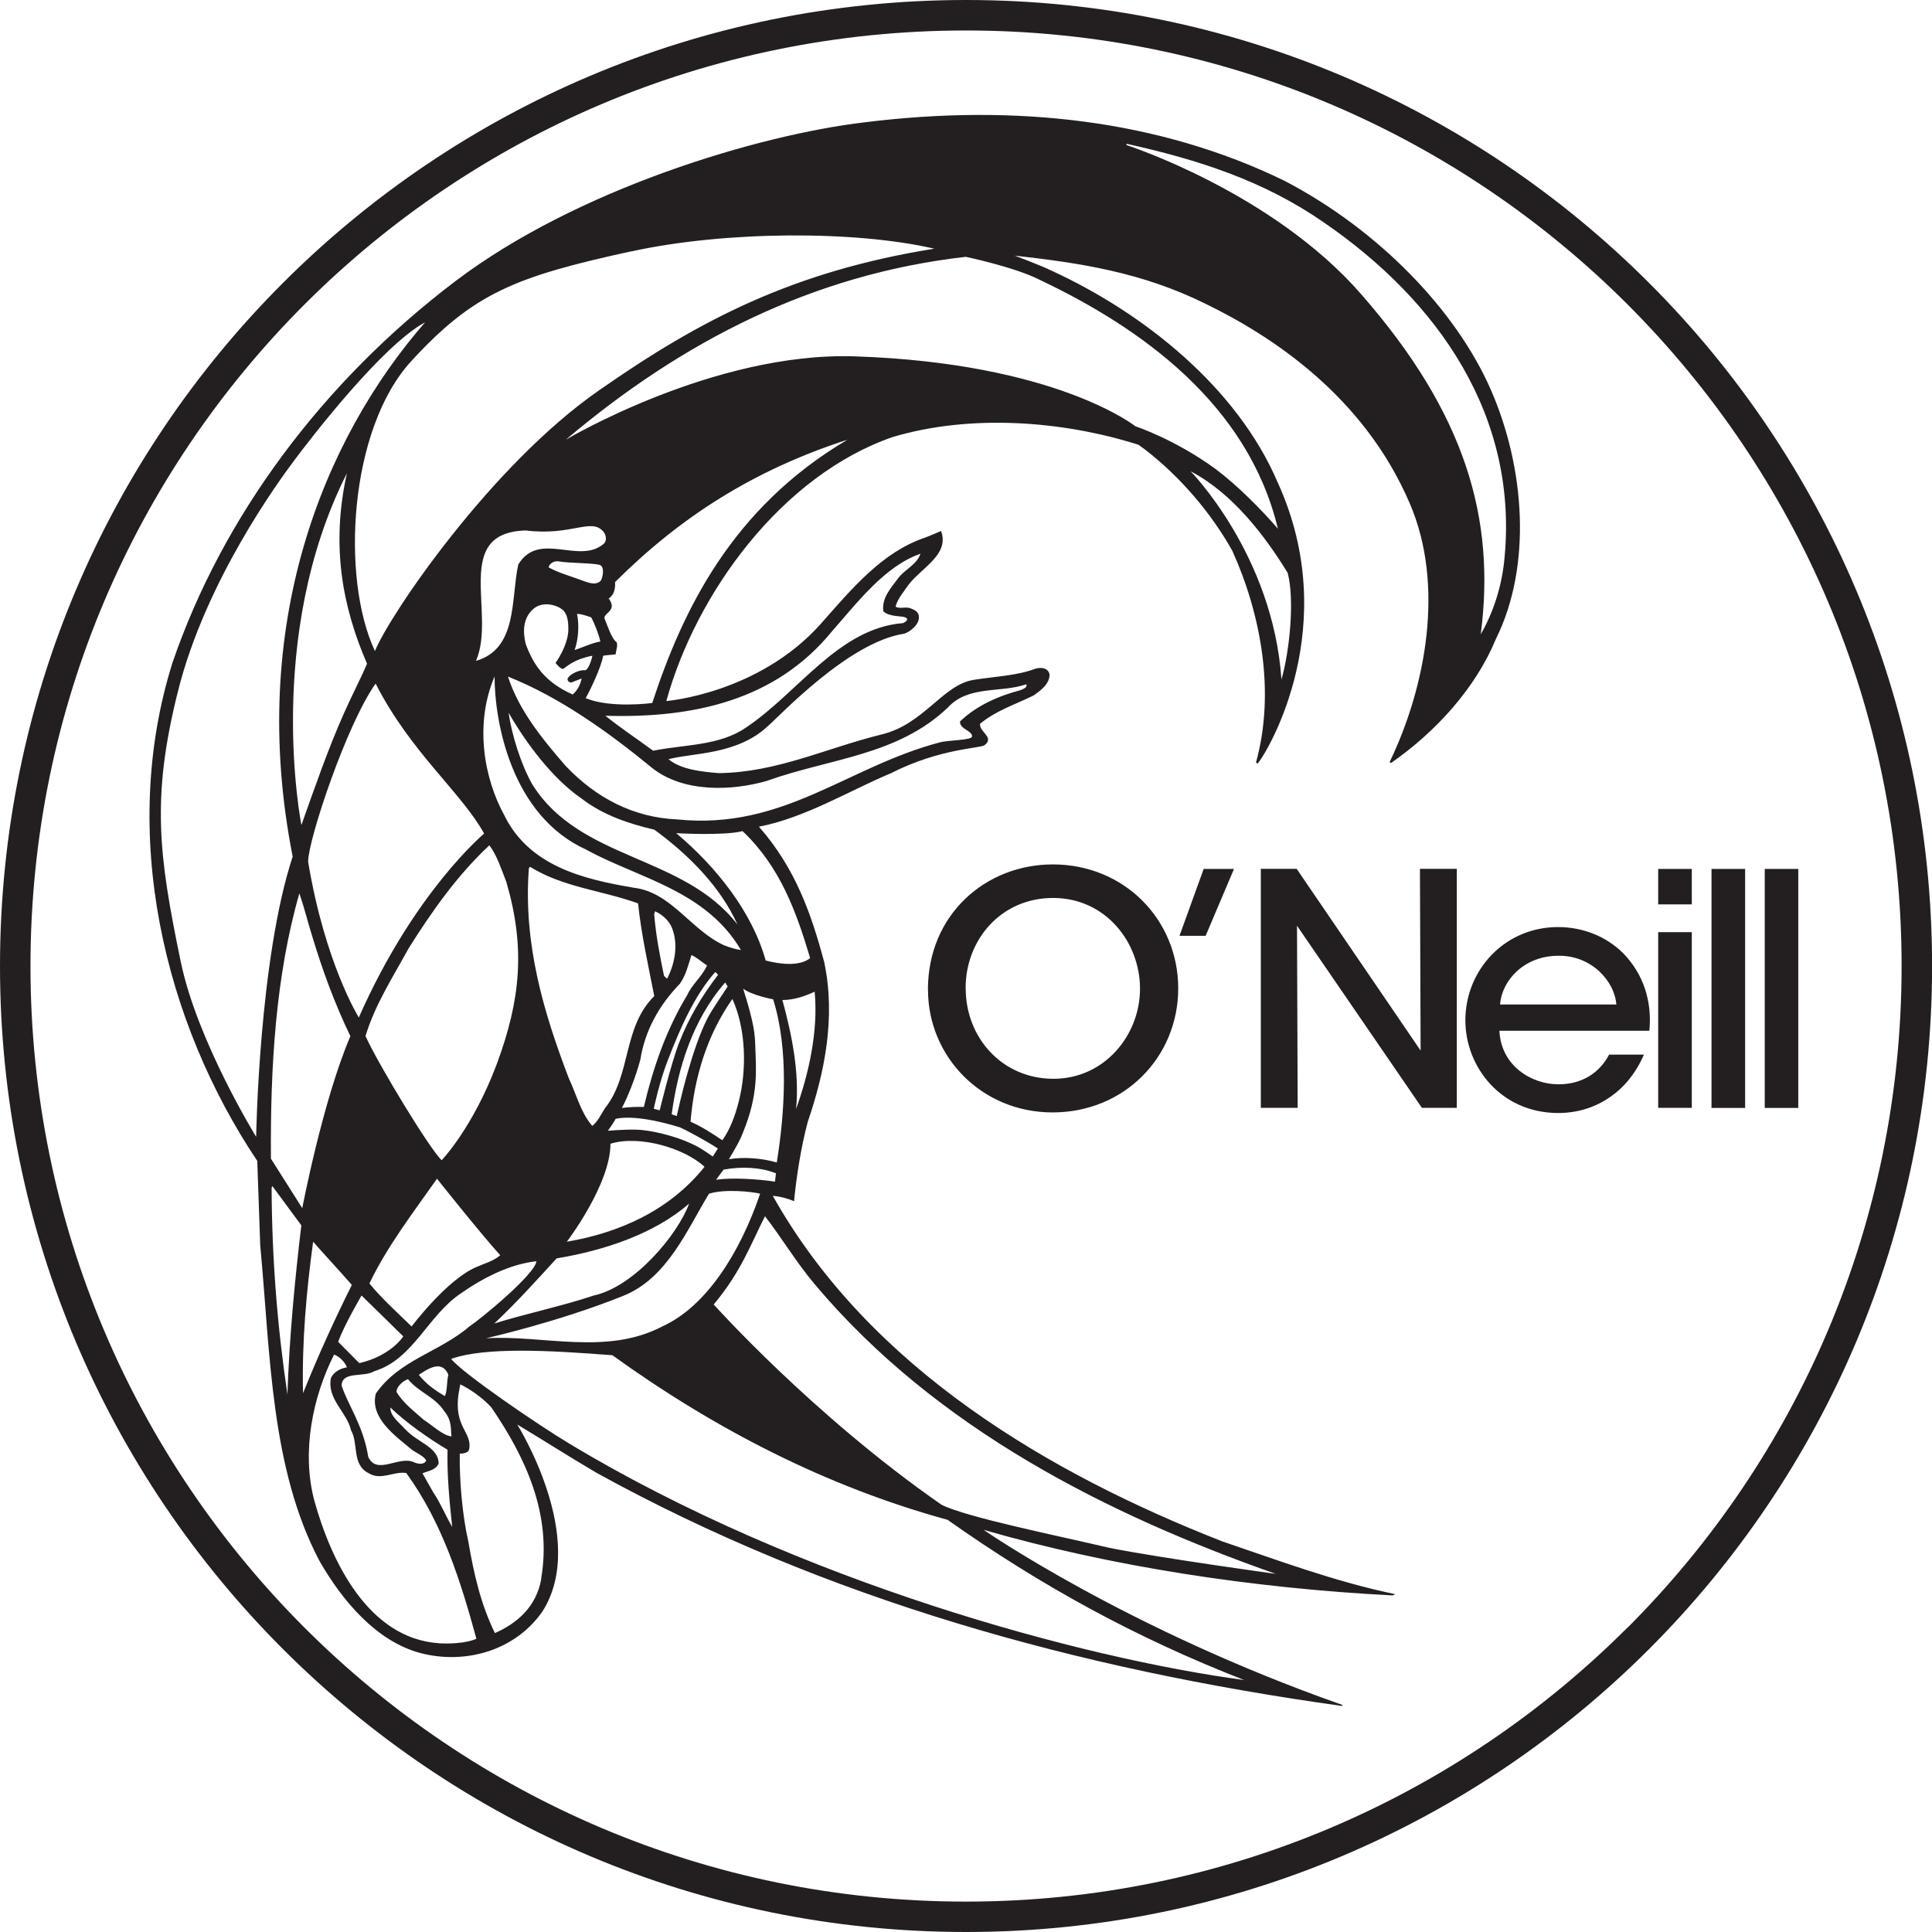 <?xml version="1.0" encoding="UTF-8"?>
<svg id="Layer_2" data-name="Layer 2" xmlns="http://www.w3.org/2000/svg" viewBox="0 0 227.55 227.55">
  <g id="Layer_1-2" data-name="Layer 1">
    <path d="M113.78,0C50.94,0,0,50.94,0,113.78c0,62.83,50.94,113.77,113.78,113.77s113.77-50.94,113.78-113.77C227.55,50.94,176.62,0,113.78,0ZM191.69,191.69c-19.95,19.94-47.48,32.28-77.92,32.28s-57.97-12.33-77.92-32.28C15.92,171.75,3.59,144.21,3.59,113.78S15.92,55.81,35.86,35.86C55.81,15.92,83.35,3.59,113.78,3.59s57.97,12.33,77.92,32.27c19.94,19.95,32.27,47.49,32.27,77.92s-12.33,57.97-32.27,77.92ZM90.97,140.84c.91.07,1.89.34,2.55.64.31-3.12.84-6.42,1.62-9.36,1.98-5.79,3.32-12.32,1.93-18.82-1.52-5.68-3.39-11.05-7.68-15.93,5.47-1.07,10.51-4.18,15.56-6.31,5.83-2.95,10.54-2.9,11.02-3.3,1.2-.91-.65-1.55-.54-2.51,1.83-1.54,4.16-2.28,6.31-3.34.82-.58,1.88-1.33,1.88-2.48-.17-.73-.89-.88-1.64-.68-2.27.86-4.84.92-7.33,1.33-3.61.58-5.87,5.26-10.84,6.43-6.49,1.6-12.29,4.46-19.14,4.55-1.95-.16-4.44-.4-5.93-1.64,2.83-.77,8-.47,11.67-3.87,1.45-1.25,9.54-9.93,16.07-10.91.63-.17,1.9-1.1,1.74-2.1-.08-.57-.6-.74-1.07-.93-.64-.15-1.11.12-1.67-.15.21-.91,1-1.8,1.46-2.5,1.55-2.09,4.93-3.61,3.9-6.42,0,0-1.37.6-1.94.8-5.01,1.7-8.59,6.02-12.24,10.15-7.33,8.21-18.18,9.08-18.18,9.08,3.51-12.72,13.58-26.57,26.67-31.1,9.18-2.73,19.99-1.92,28.93.91l.76.55c4.26,3.29,7.87,7.59,10.31,11.96,3.32,7.35,5.09,16.57,2.78,24.92l.2.13c1.39-1.72,9.95-16.36,2.4-33.02-4.8-11.32-15.92-20.1-26.66-25.03-1.33-.65-4.35-1.78-4.35-1.78,7.66.86,14.94,1.94,22.51,5.69,7.58,3.7,18.54,10.71,24.01,23.49,4.15,9.62,1.89,21.62-2.37,30.46l.16.12c5.33-3.71,9.97-8.84,12.37-14.64,4.23-8.55,3.44-20.09-.63-29.37-4.06-9.26-13.13-18.75-24.29-24.57-14.69-7.15-31.6-9.11-49.47-6.88-12.46,1.47-33.82,7.85-48.1,18.65-15.72,11.89-27.52,27.81-33.4,45.01-6.32,20.12-.97,42.3,9.99,58.66l.35,9.95c1.21,12.86,1.21,26.26,7,37.21,2.66,4.61,6.63,9.41,11.88,10.81,5.25,1.37,11.14-.26,14.37-4.92,5.45-8.59-2.98-22-2.98-22,3.12,1.87,6.22,3.86,9.36,5.7,26.93,14.84,56.56,23.11,87.81,27.45v-.13c-25.38-8.91-42.23-20.61-42.23-20.61,15.09,4.34,31.65,6.86,48.17,7.72l.29-.15c-7.07-1.47-13.66-3.94-20.4-6.23-20.06-7.87-41.44-20.24-52.91-40.7ZM132.71,16.94c8.38,1.86,16.11,4.33,23.2,9.25,13.4,9.19,23.14,22.86,21.23,40.11-.34,2.96-1.29,5.89-2.74,8.41,1.77-13.61-1.77-26.01-14.12-40.1-10.49-12.02-27.62-17.53-27.62-17.53l.04-.14ZM91.28,139.17c-2.12-.3-4.91-.5-6.94-.22l.88-1.19c2.19-.41,4.44-.26,6.17.43l-.11.99ZM47.76,168.37c-.79-.88-1.79-1.55-1.79-2.6,1.93,1.86,4.57,3.68,6.74,4.98-.07,3.12.24,6.17.55,9.09-.8-1.36-1.4-2.86-2.23-4.07l-1.27-2.24c.61-.29,1.57-.35,1.9-1.16,0-1.94-2.55-2.5-3.9-4.01ZM49.95,167.26c-1.14-1.02-2.41-1.94-3.25-3.32.02-.69.81-1.32,1.36-1.5,1.16,1.47,3.2,2.12,4.22,3.71.99,1.17.78,2.17.9,3.03-1-.09-2.31-1.34-3.22-1.92ZM52.41,164.44c-1.1-.64-2.27-1.45-3.08-2.52.99-.62,2.69-1.88,3.48,0-.22.82-.1,1.8-.41,2.52ZM44.28,164.09c-.79,2.86,2.24,5,4.21,6.64.58.43,1.35.7,1.71,1.27-.22.57-1,.41-1.39.25-1.76-.9-4.41,1.58-5.44-.66-.56-3.66-2.45-6.22-3.14-8.41.08-1.74,2.61-.91,3.85-1.68,4.6-1.4,6.27-6.52,10.19-9.16,2.62-1.83,5.75-3.45,8.91-3.79-.19,1.59-6.67,6.88-7.9,7.68-3.48,3.01-8.21,3.9-10.99,7.87ZM43.23,78.18c-.85,1.97-1.85,3.85-2.71,5.81-1.86,4.16-3.48,8.85-5.02,13.18,0,0-4.41-22.11,5.36-41.43-1.91,8.55-.51,15.79,2.37,22.43ZM44.24,80.51c4.1,8.07,10.11,12.83,12.78,17.67,0,0-8.22,6.84-14.76,21.66,0,0-3.99-6.39-5.97-18.36,0-2.55,4.52-16.14,7.95-20.97ZM61.95,62.48c5.43.67,7.69-1.57,9.14.16.31.38.38,1.03.07,1.36-2.91,2.6-7.65-1.57-10.12,2.49-.89,4.07-.04,9.91-4.98,11.35,2.43-5.56-2.89-15.15,5.89-15.36ZM67.3,80.38l1.21-.47c-.18.75-.46,1.36-1.06,1.89-3.3-1.48-4.62-3.49-5.53-5.95-.36-1.44-.32-2.99.8-4.04,1.03-1.01,2.64-.65,3.44-.07.78.55.78,1.76.78,2.43s-.27,2.12-1.51,3.91c0,0,.68.86.93.68.49-.32,1.26-1.11,3.41-1.53-.11.61-.53,1.77-.91,1.71-.57-.07-1.78.43-2.02,1.02,0,.29.24.43.45.43ZM67.67,76.57c.45-1.16.57-3.02.29-4.26.49-.02,1.18.24,1.68.41.35.67.84,1.83,1.07,2.84-.95.14-2.23.76-3.04,1ZM68.3,68.27c-.94-.36-2.45-.77-3.68-1.44.07-.48.66-.77,1.08-.72,1.68.26,4.11.18,4.94.43.63.22.34,1.55.11,1.87-.63.6-1.53.2-2.45-.14ZM69.09,100.1c6.23,3.38,14.02,4.77,18.18,11.79-.62-.07-1.23-.27-1.98-.55-3.92-1.79-6.23-6.25-10.62-6.78-5.87-.99-12.33-2.51-15.28-8.55-2.37-4.33-3.54-10.68-1.14-16.34,0,5.25,1.92,16.41,10.84,20.42ZM59.9,83.94c1.99,3.47,5.13,7.74,8.58,10.1,2.55,1.97,5.54,2.96,8.59,3.68,4.07,2.98,7.75,6.68,9.79,11.17-6.39-8.26-18.53-7.49-24.17-16.51-1.32-2.33-2.41-5.79-2.79-8.44ZM80.1,115.83c.7-1.01.98-2.23,1.34-3.34.64.27,1.18.8,1.83,1.22-.53,1.25-1.78,2.25-2.31,3.45-2.5,4.13-4.03,8.58-5.13,13.22-.78-.03-1.66,0-2.59.11.63-1.11,1.67-3.73,2.18-5.69.54-3.38,2.16-6.37,4.69-8.97ZM77.05,107.7l.1-.37c.96.42,1.82,1.28,2.09,2.22.64,1.88.21,4.04-.67,5.72l-.36-.33c-.5-2.4-.95-4.73-1.16-7.24ZM80,122.76c-.98,2.54-2.3,8.01-2.3,8.01l-.7-.18s.66-3.22,1.71-5.86c1.32-3.4,3.05-7.47,5.54-10.25l.33.33c-1.95,2.52-3.44,5.08-4.57,7.94ZM85.42,115.71l.28.49c-.65.97-1.38,2.07-1.9,2.9-1.61,2.56-3.15,8.01-4.09,12.35l-.6-.21c.72-5.34,2.42-11.07,6.31-15.53ZM71.34,130.38c-.5.77-.89,1.68-1.58,2.23-1.35-1.54-1.89-3.77-2.79-5.67-2.9-7.62-5.36-15.7-4.68-24.69l.14-.16c3.85,2.41,8.49,2.78,12.72,4.31.4,3.78,1.2,7.28,1.91,10.92-3.7,3.64-2.71,9.16-5.7,13.07ZM66.76,146.25s5.14-6.73,5.14-11.54c3.41-1.06,8.75.53,11.08,2.72-4.16,5.19-10.11,7.78-16.22,8.82ZM81.16,141.77c-1.34,3.65-6.45,9.77-11.21,10.81-3.83,1.28-7.98,2.13-11.73,3.3,2.49-2.34,4.98-5.08,7.34-7.67,5.51-.91,11.47-2.85,15.59-6.44ZM81.79,134.87c-2.43-1.22-5.51-1.8-6.85-1.82-1.39-.04-3.35.13-3.35.13,0,0,.68-.91.92-1.41,2.63-.55,6.98.83,7.55,1,.58.24,3.08,1.57,4.49,2.5l-.6.95s-1.3-.95-2.16-1.36ZM81.33,132.12c.43-5.22,1.94-10.2,4.93-14.46,1.59,3.49,1.73,8.24.75,12.08-.45,1.76-1.03,3.28-1.93,4.56-1.18-.79-2.37-1.58-3.74-2.18ZM58.52,125.3c-2.83,7.55-6.5,11.35-6.5,11.35-1.34-1.22-7.37-11.11-8.97-14.62,1.11-3.7,3.23-6.95,5.08-10.34,2.69-4.28,5.74-8.63,9.51-12.13.9,1.19,1.41,2.83,2,4.32,2.25,7.74,1.69,13.82-1.12,21.42ZM58.92,147.84c-.82.71-1.85.96-2.81,1.39-3.47,1.46-7.63,7-7.63,7-1.64-1.58-3.58-3.36-4.97-5.06,2.02-4.27,5.19-8.41,7.96-12.34,0,0,4.92,6.2,7.45,9.02ZM42.58,152.58l4.92,4.82s-1.43,2.28-5.18,3.15l-2.49-2.51c.68-1.93,2.75-5.45,2.75-5.45ZM73.36,152.64c5.22-2.05,7.57-7.83,10.15-12.05,1.91-.58,4.98-.24,6.02,0-2.41,7.07-6.39,13.3-11.51,15.63-6.59,3.46-14.09.99-20.78,1.4,0,0,8.46-1.9,16.13-4.98ZM91.5,136.92c-1.74-.51-3.87-.68-5.65-.39.64-1.09,1.28-2.11,1.68-3.2,1.82-4.44,1.52-7.34,1.43-9.95-.04-1.52-.1-2.72-1.43-6.93,1.11.81,3.53,1.25,3.53,1.25,1.87,5.93,1.37,13.39.43,19.21ZM93.76,130.62c.43-4.34-.53-8.88-1.61-12.84,1.37,0,2.62-.44,3.8-.98.44,4.67-.7,9.67-2.19,13.82ZM95.42,112.85c-1.33,1.04-3.68.68-5.24.28-1.58-5.72-5.86-11.08-10.54-15,0,0,5.58.33,7.82-.24,4.42,4.18,6.34,9.52,7.96,14.96ZM90.41,91.94c7.35-2.62,15.28-2.95,21.21-8.59,2.43-2.68,6.28-1.7,9.26-2.76.16.41-.38.55-.67.69-2.62.7-5.15,1.79-7.14,3.69-.03.96,1.42,1.03,1.42,1.77-.04.46-2.86.43-3.77.69-10.95,2.87-18.43,10.36-30.96,9.08-5.15-.22-9.55-2.53-13.12-6.28-2.75-3.17-5.53-6.56-6.81-10.54,6.04,2.39,11.83,6.53,16.98,10.76,3.64,2.89,9.29,2.75,13.6,1.5ZM97.97,74.38c3.02-3.43,6.24-7.7,10.44-9.16-.42,1.3-1.88,1.86-2.64,2.9-.83,1.13-1.95,2.31-1.73,3.88.69.65,2.11.55,2.52.69.74.29-.2.7-.2.7-7.6.6-12.35,8.2-18.47,12.28-3.13,2.19-7.25,2-10.96,2.75-2.23-1.62-4.03-2.83-5.63-4.12,10.44.32,20.09-1.86,26.67-9.92ZM76.81,82.8s-4.86.66-7.83-.57c.33-.56,1.8-3.48,2.06-5,.52-.09.96-.09,1.47-.16.02-.38.3-1.08.11-1.44-.6-.39-1.18-2.23-1.44-2.84.06-.71,1.54-.86.51-2.31.53-.3.82-1.01.75-1.92,7.67-7.65,16.32-13.2,27.37-16.77-13.63,8.05-19.41,20.1-22.99,31.01ZM151.67,67.51c.81,3.06.25,9.06-.74,12.52-1.01-14.69-10.7-24.52-10.7-24.52,5.01,2.61,8.84,7.73,11.45,11.99ZM122.38,32.92c11.99,5.67,24.62,14.68,28.13,29.35-1.97-2.28-4.74-5.08-7.35-7.04-4.81-3.51-9.43-5.02-9.43-5.02,0,0-9.33-7.46-33.1-8.24-16.63-.53-33.99,9.82-33.99,9.82,13.81-11.68,29.23-19.52,47.11-21.54,0,0,5.72,1.2,8.63,2.67ZM74.36,29.61c11.07-2.42,26.36-2.48,35.68-.32-16.66,2.67-27.65,8.42-39.45,16.66-12.76,8.83-24.74,26.53-26.43,30.73-4.03-8.56-3.08-26.15,4.3-34.17,7.32-7.96,12.17-9.92,25.9-12.91ZM30.16,133.88s-6.97-11.3-8.89-20.7c-2.57-12.42-3.46-19.2-.32-31.72,3.25-13.05,11.94-24.89,13.77-27.32,1.81-2.42,10.26-13.44,15.35-16.18-11.96,13.72-20.97,35.65-15.6,62.93-3.97,12.05-4.3,32.98-4.3,32.98ZM33.86,164.3c-1.2-8.08-1.83-16.04-1.87-24.4l.09-.2,3.41,4.62c-.78,6.57-1.41,13.19-1.64,19.98ZM31.91,136.46c-.08-10.73.55-21.52,3.35-31.24.54,1.55.97,3.31,1.49,4.97,1.22,4.07,2.69,8.07,4.52,11.85-3.24,7.53-5.67,20.26-5.67,20.26l-3.69-5.83ZM36.88,146.25c1.37,1.56,3,3.3,4.56,5.09-2.1,4.2-4.01,8.43-5.75,12.75-.14-6.06.39-11.95,1.19-17.84ZM51.73,193.54c-8.39-.54-12.75-9.72-14.72-16.84-1.51-5.72-.18-12.18,2.34-17.16.62.22,1.28.87,1.51,1.51-.73.1-1.51.5-1.88,1.23-.5,2.52,1.88,4.02,2.36,6.17.92,1.59.05,4.07,2.11,5.08,1.45.87,2.92-.27,4.4-.04,4.25,5.87,6.38,12.65,8.26,19.52,0,0-1.23.68-4.39.54ZM63.75,185.97c-.59,3.32-2.91,5.26-5.46,6.37-1.69-3.45-2.48-7-3.13-10.77-.69-3.03-1.06-7.1-1.01-10.37,0,0,.93.06,1.1-.47.43-2.02-1.83-2.6-1.24-6.56l.2-1.12s1.93.87,3.63,2.67c4.06,5.92,7.21,12.64,5.89,20.26ZM146.59,197.88c-19.04-2.54-52.42-11.54-79.45-27.8-3.59-2.14-12.62-8.3-14.01-10.03,4.04-1.42,11.54-1.01,19-.43,12.16,8.76,25.27,15.49,39.47,19.38,10.82,7.65,22.04,13.85,34.98,18.89ZM130.69,182.31c-6.3-1.48-16.93-3.62-19.81-5.09-15.13-10.51-26.82-23.58-26.82-23.58,3.23-3.86,4.32-7.01,6.04-10.39,1.94,2.49,3.66,5.4,5.85,8,14.35,17.08,34.72,27.24,54.31,34.12,0,0-13.6-1.87-19.57-3.06ZM109.29,116.57c0-8.87,6.81-14.76,14.72-14.76,8.41,0,14.76,6.51,14.76,14.6s-6.35,14.61-14.79,14.61-14.68-6.65-14.68-14.42v-.03ZM113.74,116.41c0,5.86,4.34,10.65,10.34,10.65s10.19-5.13,10.19-10.61-4.07-10.69-10.23-10.69-10.31,4.94-10.31,10.61v.04ZM141.77,102.34h3.57l-3.34,7.88h-3.08l2.85-7.88ZM167.32,123.75l-.08-21.42h4.34v28.15h-4.11l-14.71-21.45.08,21.45h-4.34v-28.15h4.22l14.61,21.42ZM176.6,121.4c.19,4.18,3.83,6.31,6.95,6.31,2.77,0,4.83-1.33,5.97-3.5h4.1c-.99,2.28-2.43,3.99-4.18,5.13-1.75,1.17-3.8,1.75-5.9,1.75-6.76,0-10.95-5.44-10.95-10.91,0-5.94,4.64-10.99,10.91-10.99,2.96,0,5.67,1.11,7.64,3.04,2.43,2.48,3.46,5.71,3.12,9.17h-17.68ZM190.37,118.31c-.19-2.73-2.93-5.81-6.84-5.74-4.03,0-6.66,2.93-6.85,5.74h13.69ZM195.3,102.34h3.96v4.18h-3.96v-4.18ZM195.3,109.79h3.96v20.69h-3.96v-20.69ZM201.58,102.34h3.96v28.15h-3.96v-28.15ZM207.85,102.34h3.95v28.15h-3.95v-28.15Z" style="fill: #231f20;"/>
  </g>
</svg>